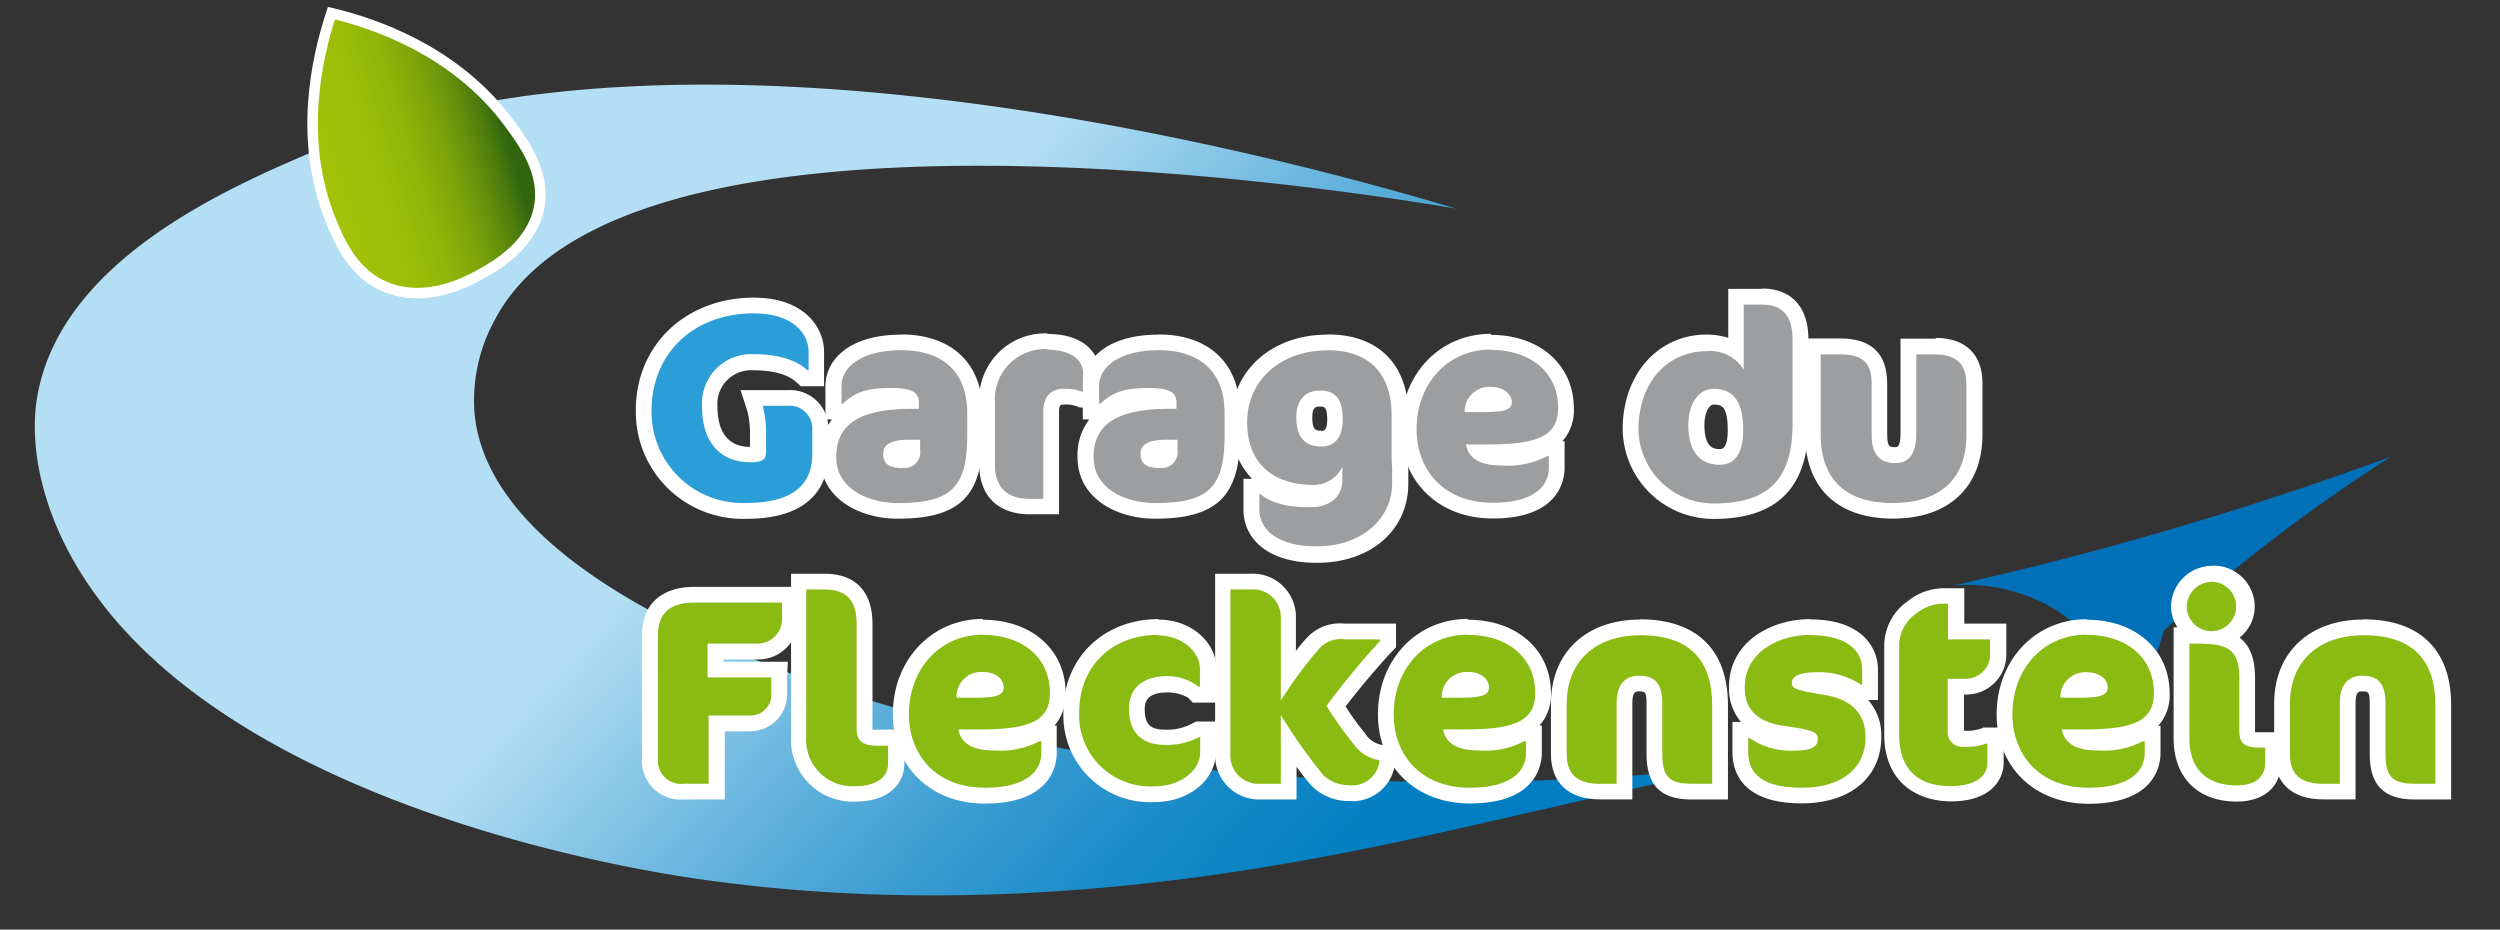 <svg id="Calque_1" data-name="Calque 1" xmlns="http://www.w3.org/2000/svg" xmlns:xlink="http://www.w3.org/1999/xlink" viewBox="0 0 238 88.5"><rect x="0" y="0" width="238" height="88.5" fill="#333333" stroke="none"/><defs><style>.cls-1{fill:url(#Dégradé_sans_nom_16);}.cls-2{fill:#0070b8;}.cls-3{stroke:#fff;stroke-miterlimit:10;fill:url(#Dégradé_sans_nom_8);}.cls-4{fill:#2b9ed8;}.cls-5{fill:#fff;}.cls-6{fill:#9c9e9f;}.cls-7{fill:#89bb12;}</style><linearGradient id="Dégradé_sans_nom_16" x1="20.93" y1="-9.73" x2="130.54" y2="90.69" gradientUnits="userSpaceOnUse"><stop offset="0.49" stop-color="#b4def3"/><stop offset="0.54" stop-color="#9bd1ec"/><stop offset="0.65" stop-color="#64b3dd"/><stop offset="0.75" stop-color="#399cd1"/><stop offset="0.84" stop-color="#1a8cc8"/><stop offset="0.92" stop-color="#0782c3"/><stop offset="0.97" stop-color="#007ec1"/></linearGradient><linearGradient id="Dégradé_sans_nom_8" x1="20.81" y1="19.41" x2="50.89" y2="10.06" gradientUnits="userSpaceOnUse"><stop offset="0" stop-color="#a4c407"/><stop offset="0.35" stop-color="#a2c207"/><stop offset="0.5" stop-color="#9bbd08"/><stop offset="0.61" stop-color="#8fb308"/><stop offset="0.7" stop-color="#7da40a"/><stop offset="0.77" stop-color="#66920b"/><stop offset="0.84" stop-color="#4b7b0d"/><stop offset="0.89" stop-color="#31660f"/></linearGradient></defs><path class="cls-1" d="M138.61,19.86C125.2,15.85,65.82-1,29.69,14.48,21.76,17.89,5.81,24.75,3.55,37.73c-.24,1.37-.9,6.12,2,12.77,11.3,25.55,55,32.33,61,33.19,30.2,4.34,57.4-1.45,72.51-4.85l24.71-5.64h0c-2.91,0-37.52,4.56-71.17-3.81C86.3,67.81,46.8,58,45.17,39.26a15.94,15.94,0,0,1,2-8.93C59.63,7,129.79,18.36,138.61,19.86Z"/><path class="cls-2" d="M186,55.73a16.3,16.3,0,0,1,10.08,2.56c3.76,2.6,5.12,6.48,7.15,6.12.86-.14,1.9-1.06,2.76-4.36,2.69-2.46,5.64-5,8.86-7.51,4.41-3.47,8.71-6.48,12.76-9.06-6,2.19-12.32,4.33-19.07,6.35C200.69,52.19,193.15,54.13,186,55.73Z"/><path class="cls-3" d="M31.55,1.25c4.24,1,11.83,3.64,16.83,10.35,1.56,2.1,3.58,4.88,2.94,8.17-.71,3.64-4.24,5.6-5.54,6.32s-5.12,2.8-9,1.26c-3.08-1.23-4.4-4.18-5.31-6.42C28.43,13.38,30.08,5.73,31.55,1.25Z"/><path class="cls-4" d="M71.06,48.64a9.44,9.44,0,0,1-9.73-9.58c0-5.87,4.33-10,10.53-10,4,0,5.87,2.29,5.87,4.43V36H76.56l-.21-.2c-.66-.6-2-1.32-4.62-1.32a4,4,0,0,0-4.15,4.19c0,3,1.38,4.6,3.88,4.6a1.83,1.83,0,0,0,.73-.09h0s0-.07,0-.23V41a9.25,9.25,0,0,0-.28-2.13l-.33-1H75a2.9,2.9,0,0,1,3.08,3v2.3C78.11,45.7,76.88,48.64,71.06,48.64Z"/><path class="cls-5" d="M71.86,29.84c3.4,0,5.12,1.75,5.12,3.67v1.73h-.12c-.9-.83-2.48-1.52-5.13-1.52a4.69,4.69,0,0,0-4.9,4.94c0,3.73,2,5.35,4.63,5.35,1.37,0,1.47-.45,1.47-1.07V41a9.77,9.77,0,0,0-.32-2.37H75a2.16,2.16,0,0,1,2.33,2.3v2.3c0,2.85-1.78,4.65-6.3,4.65a8.66,8.66,0,0,1-9-8.83c0-5.12,3.7-9.22,9.78-9.22m0-1.5c-6.53,0-11.28,4.51-11.28,10.72A10.18,10.18,0,0,0,71.06,49.39c6.78,0,7.8-3.86,7.8-6.15v-2.3A3.65,3.65,0,0,0,75,37.14h-4.5l.65,2a8.35,8.35,0,0,1,.25,1.9v1.5c-2.56,0-3.1-2.1-3.1-3.85a3.21,3.21,0,0,1,3.4-3.44c2.38,0,3.55.61,4.11,1.13l.43.39h2.21V33.51c0-2.49-2.07-5.17-6.62-5.17Z"/><path class="cls-6" d="M85.48,48.61c-3.19,0-6.62-1.6-6.62-5.12,0-5.27,5.81-5.35,7.86-5.35-.06-.26-.36-.48-2-.48-2.39,0-3.16.54-4,1.3l-.21.2H79.36V36.74c0-2.07,2-4.15,6.45-4.15s7,2.45,7,6.72v2.13C92.83,46.8,91,48.61,85.48,48.61Zm1.15-6c-1.77,0-1.77.44-1.77.62s0,.58,1.12.58c.61,0,.85-.26.85-.93v-.27Z"/><path class="cls-5" d="M85.81,33.34c3.8,0,6.27,1.92,6.27,6v2.13c0,5-1.6,6.42-6.6,6.42-2.65,0-5.87-1.25-5.87-4.37s2.2-4.6,7.2-4.6h.67v-.58c0-1.12-.87-1.4-2.75-1.4-2.57,0-3.52.6-4.5,1.5h-.12V36.74c0-1.7,1.77-3.4,5.7-3.4M86,44.54a1.48,1.48,0,0,0,1.6-1.68v-1h-1c-1.8,0-2.52.45-2.52,1.37s.55,1.33,1.87,1.33m-.17-12.7c-5,0-7.2,2.46-7.2,4.9v3.17h.62a5.55,5.55,0,0,0-1.12,3.58c0,4,3.82,5.87,7.37,5.87,5.91,0,8.1-2.15,8.1-7.92V39.31c0-4.68-2.91-7.47-7.77-7.47Z"/><path class="cls-6" d="M97.93,48.24c-2.61,0-4.05-1.42-4.05-4v-6a5.49,5.49,0,0,1,5.75-5.72c3.12,0,4.23,1.55,4.23,3V38h-1l-.13,0a3.57,3.57,0,0,0-1.41-.23c-.67,0-1.3.19-1.3,1.5v9Z"/><path class="cls-5" d="M99.63,33.29c2.38,0,3.48,1,3.48,2.25v1.75H103a4.21,4.21,0,0,0-1.68-.28c-1.15,0-2,.58-2,2.25v8.23h-1.3c-2.05,0-3.3-1-3.3-3.25v-6a4.76,4.76,0,0,1,5-5m0-1.5a6.28,6.28,0,0,0-6.5,6.47v6c0,3,1.8,4.75,4.8,4.75h2.8V39.26c0-.75.14-.75.55-.75a2.81,2.81,0,0,1,1.15.18l.25.1h1.93V35.54c0-1.73-1.31-3.75-5-3.75Z"/><path class="cls-6" d="M110,48.61c-3.19,0-6.62-1.6-6.62-5.12,0-5.27,5.81-5.35,7.86-5.35-.06-.26-.36-.48-2-.48-2.39,0-3.16.54-4,1.3l-.21.2h-1.17V36.74c0-2.07,2-4.15,6.45-4.15s7,2.45,7,6.72v2.13C117.33,46.8,115.48,48.61,110,48.61Zm1.15-6c-1.77,0-1.77.44-1.77.62s0,.58,1.12.58c.61,0,.85-.26.85-.93v-.27Z"/><path class="cls-5" d="M110.31,33.34c3.79,0,6.27,1.92,6.27,6v2.13c0,5-1.6,6.42-6.6,6.42-2.65,0-5.87-1.25-5.87-4.37s2.2-4.6,7.2-4.6H112v-.58c0-1.12-.87-1.4-2.75-1.4-2.57,0-3.52.6-4.5,1.5h-.12V36.74c0-1.7,1.77-3.4,5.7-3.4m.17,11.2a1.48,1.48,0,0,0,1.6-1.68v-1h-1c-1.8,0-2.52.45-2.52,1.37s.55,1.33,1.87,1.33m-.17-12.7c-5,0-7.2,2.46-7.2,4.9v3.17h.62a5.55,5.55,0,0,0-1.12,3.58c0,4,3.82,5.87,7.37,5.87,5.9,0,8.1-2.15,8.1-7.92V39.31c0-4.68-2.91-7.47-7.77-7.47Z"/><path class="cls-6" d="M125.36,52.79c-4.58,0-6.2-2.29-6.2-4.25V46.31h1.19l.21.2c.73.66,2.21,1,4.17,1a2.15,2.15,0,0,0,2.19-1.12,4,4,0,0,1-1.94.49c-4.4,0-7-2.53-7-6.77s3.53-7.55,8.39-7.55c4.37,0,6.88,2.52,6.88,6.92v3.63c0,.22,0,.54,0,.93l0,.51c0,.43,0,.92,0,1.43C133.3,49.94,130,52.79,125.36,52.79Zm.32-14.88c-.37,0-1.5,0-1.5,1.78s.78,2.05,1.63,2.05c1.07,0,1.29-1,1.29-1.83C127.1,38.06,126.46,37.91,125.68,37.91Z"/><path class="cls-5" d="M126.35,33.34c4.18,0,6.13,2.42,6.13,6.17v3.63c0,.32,0,.82.05,1.47,0,.43,0,.9,0,1.4,0,3.35-2.85,6-7.19,6-3.93,0-5.45-1.75-5.45-3.5V47.06h.15c.85.78,2.45,1.23,4.67,1.23,2,0,3.08-1.1,3.08-2.58,0-.22,0-.55,0-.8v-.47A3,3,0,0,1,125,46.16c-3.47,0-6.27-1.75-6.27-6,0-3.78,3-6.8,7.64-6.8m-.54,9.15c1.32,0,2-1,2-2.58,0-2-.75-2.75-2.17-2.75s-2.25.93-2.25,2.53c0,2.05.95,2.8,2.38,2.8m.54-10.65c-5.3,0-9.14,3.49-9.14,8.3a7.43,7.43,0,0,0,2,5.42h-.81v3c0,2.3,1.82,5,7,5s8.69-3.17,8.69-7.53c0-.52,0-1,0-1.49l0-.48q0-.57,0-.9V39.51c0-4.8-2.85-7.67-7.63-7.67ZM125.81,41c-.51,0-.88,0-.88-1.3,0-1,.4-1,.75-1s.67,0,.67,1.25c0,1.08-.39,1.08-.54,1.08Z"/><path class="cls-6" d="M142.11,48.64c-5.53,0-8-3.9-8-7.75,0-4.75,3.36-8.33,7.82-8.33,4.28,0,7.15,2.53,7.15,6.28s-3.69,4.22-7.47,4.22h-.81a3.27,3.27,0,0,0,2.13.53c2.34,0,3.43-.41,3.93-.75l.19-.13h1.15v1.85C148.2,45.52,147.76,48.64,142.11,48.64Zm-.83-10.13c1.58,0,1.89-.18,1.94-.22,0-.31-.43-.68-1.29-.68a1.52,1.52,0,0,0-1.56.9Z"/><path class="cls-5" d="M141.93,33.31c3.6,0,6.4,2,6.4,5.53,0,2.75-2.08,3.47-6.72,3.47h-2.05c.27,1.38,1.4,2,3.37,2a8,8,0,0,0,4.35-.88h.17v1.1c0,1.75-1.42,3.33-5.34,3.33-4.75,0-7.25-3.2-7.25-7,0-4.18,2.82-7.58,7.07-7.58m-2.5,5.95h1.85c2.25,0,2.65-.35,2.65-.95s-.62-1.45-2-1.45a2.36,2.36,0,0,0-2.5,2.4m2.5-7.45c-4.89,0-8.57,3.91-8.57,9.08,0,5,3.6,8.5,8.75,8.5,6.35,0,6.84-3.7,6.84-4.83V42h-.21a4.37,4.37,0,0,0,1.09-3.12c0-4.14-3.25-7-7.9-7Z"/><path class="cls-6" d="M163.16,48.64a7.88,7.88,0,0,1-7.93-7.8c0-4.86,3-8.25,7.25-8.25a5.33,5.33,0,0,1,2.8.73V28.24h2.45c1.68,0,3.67.71,3.67,4.08v8C171.4,46,168.78,48.64,163.16,48.64Zm-.1-10.88c-.92,0-1.6,1.15-1.6,2.68,0,3.05,1.67,3.05,2.22,3.05.37,0,1.5,0,1.5-2.55C165.18,38,164.08,37.76,163.06,37.76Z"/><path class="cls-5" d="M167.73,29c1.9,0,2.92,1,2.92,3.33v8c0,5-2,7.6-7.49,7.6a7.17,7.17,0,0,1-7.18-7c0-4.63,2.85-7.5,6.5-7.5A3.73,3.73,0,0,1,166,35.19V29h1.7m-4,15.25c1.48,0,2.25-1.15,2.25-3.3,0-3.08-1.17-3.93-2.87-3.93-1.28,0-2.35,1.33-2.35,3.43,0,2.7,1.25,3.8,3,3.8m4-16.75h-3.2v4.67a6.48,6.48,0,0,0-2.05-.32c-4.63,0-8,3.78-8,9a8.63,8.63,0,0,0,8.68,8.55c6.05,0,9-3,9-9.1v-8c0-3.07-1.61-4.83-4.42-4.83Zm-4,15.25c-.48,0-1.47,0-1.47-2.3,0-1.24.5-1.93.85-1.93.67,0,1.37,0,1.37,2.43,0,1.8-.56,1.8-.75,1.8Z"/><path class="cls-6" d="M180.13,48.64c-4.92,0-7.62-2.6-7.62-7.33V33h2.6c2.57,0,3.72,1.09,3.72,3.55v4.9c0,1.75.77,1.9,1.5,1.9.41,0,1.27,0,1.27-2.08V33h2.6c3.06,0,3.7,1.93,3.7,3.55v4.9C187.9,46,185.07,48.64,180.13,48.64Z"/><path class="cls-5" d="M184.2,33.74c1.9,0,3,.8,3,2.8v4.9c0,4.4-2.8,6.45-7,6.45-4.45,0-6.87-2.18-6.87-6.58V33.74h1.85c2.07,0,3,.7,3,2.8v4.9c0,2,.95,2.65,2.25,2.65,1.13,0,2-.65,2-2.83V33.74h1.85m0-1.5h-3.35v9c0,1.33-.31,1.33-.52,1.33-.48,0-.75,0-.75-1.15v-4.9c0-2.85-1.5-4.3-4.47-4.3h-3.35v9.07c0,5.13,3.05,8.08,8.37,8.08s8.52-3,8.52-8v-4.9c0-2.73-1.62-4.3-4.45-4.3Z"/><path class="cls-7" d="M65.16,75.36a3,3,0,0,1-3.28-3.1V60.49c0-2.5,1.5-3.87,4.23-3.87H75.2V59A3.09,3.09,0,0,1,72,62H68.11v1.72h6.1l0,.78c0,.65,0,1.42,0,1.42a2.8,2.8,0,0,1-2.8,2.93H68.21v6.49Z"/><path class="cls-5" d="M74.45,57.37V59A2.33,2.33,0,0,1,72,61.27H67.36v3.22h6.07c0,.68,0,1.48,0,1.48a2,2,0,0,1-2.05,2.15H67.46v6.49h-2.3a2.22,2.22,0,0,1-2.53-2.35V60.49c0-2.12,1.18-3.12,3.48-3.12h8.34m1.5-1.5H66.11c-3.17,0-5,1.68-5,4.62V72.26a3.69,3.69,0,0,0,4,3.85H69V69.62h2.42A3.52,3.52,0,0,0,74.93,66c0-.06,0-.81,0-1.42L75,63H68.86v-.22H72A3.83,3.83,0,0,0,76,59V55.87Z"/><path class="cls-7" d="M81.5,75.56a5.12,5.12,0,0,1-5.44-5.5V55.37h2.42c2.54,0,3.82,1.35,3.82,4v10c0,.53,0,.85,1.25.85h1.8v2.4C85.35,74.43,83.88,75.56,81.5,75.56Z"/><path class="cls-5" d="M78.48,56.12c2.08,0,3.07,1,3.07,3.27v10c0,1.23.68,1.6,2,1.6h1v1.65c0,1.68-1.6,2.2-3.1,2.2a4.4,4.4,0,0,1-4.69-4.75V56.12h1.67m0-1.5H75.31V70.06a5.89,5.89,0,0,0,6.19,6.25c2.8,0,4.6-1.45,4.6-3.7V69.46H83.55a2.62,2.62,0,0,1-.49,0s0,0,0-.07v-10c0-3.08-1.62-4.77-4.57-4.77Z"/><path class="cls-7" d="M93.73,75.76c-5.53,0-8-3.89-8-7.75,0-4.74,3.36-8.32,7.82-8.32,4.28,0,7.15,2.52,7.15,6.28S97,70.19,93.23,70.19h-.81a3.28,3.28,0,0,0,2.13.52c2.34,0,3.43-.4,3.93-.74l.19-.13h1.16v1.85C99.83,72.65,99.39,75.76,93.73,75.76ZM92.9,65.64c1.59,0,1.9-.19,1.94-.22,0-.32-.43-.68-1.29-.68a1.51,1.51,0,0,0-1.55.9Z"/><path class="cls-5" d="M93.55,60.44c3.6,0,6.4,2,6.4,5.53,0,2.74-2.07,3.47-6.72,3.47h-2c.27,1.37,1.4,2,3.37,2a8.06,8.06,0,0,0,4.35-.87h.18v1.1c0,1.75-1.43,3.32-5.35,3.32-4.75,0-7.25-3.2-7.25-7,0-4.17,2.83-7.57,7.07-7.57m-2.49,6H92.9c2.25,0,2.65-.35,2.65-1s-.62-1.45-2-1.45a2.35,2.35,0,0,0-2.49,2.4m2.49-7.45C88.67,58.94,85,62.84,85,68c0,5,3.6,8.5,8.75,8.5,6.35,0,6.85-3.69,6.85-4.82v-2.6h-.22A4.39,4.39,0,0,0,101.45,66c0-4.14-3.24-7-7.9-7Z"/><path class="cls-7" d="M109.8,75.66a7.53,7.53,0,0,1-7.89-7.87c0-4.74,3.42-8.05,8.32-8.05,2.6,0,4.72,1.77,4.72,3.95v2.43h-1.2l-.22-.24a4.28,4.28,0,0,0-2.5-.71c-1.31,0-2.88.4-2.88,2.34s.87,2.7,2.65,2.7a5.7,5.7,0,0,0,3-.67l.18-.1h.95l.05.75v1.42C114.93,73.88,112.68,75.66,109.8,75.66Z"/><path class="cls-5" d="M110.23,60.49c2.17,0,4,1.43,4,3.2v1.68h-.12a4.9,4.9,0,0,0-3-1c-2.33,0-3.63,1.17-3.63,3.09,0,2.35,1.3,3.45,3.4,3.45a6.47,6.47,0,0,0,3.33-.77h.05v1.42c0,1.83-1.88,3.3-4.38,3.3a6.78,6.78,0,0,1-7.14-7.12c0-3.92,2.72-7.3,7.57-7.3m0-1.5c-5.26,0-9.07,3.7-9.07,8.8a8.25,8.25,0,0,0,8.64,8.62c3.3,0,5.88-2.1,5.88-4.8V68.69h-1.9l-.4.2a4.84,4.84,0,0,1-2.58.57c-1.38,0-1.9-.52-1.9-1.95,0-.43,0-1.59,2.13-1.59a4,4,0,0,1,2,.5l.45.47.62,0h1.62V63.69c0-2.59-2.45-4.7-5.47-4.7Z"/><path class="cls-7" d="M128.38,75.49a4.22,4.22,0,0,1-3-1.22,36.16,36.16,0,0,1-2.73-3.69v4.78H120a3.43,3.43,0,0,1-3.62-3.55V55.37H119a3.37,3.37,0,0,1,3.67,3.52v5.37a26.34,26.34,0,0,1,2.32-3A3.48,3.48,0,0,1,128,60.12h4.07V61.3l-.21.21c-.74.77-3.39,3.84-4.75,5.7l.14.21a28.61,28.61,0,0,0,2.09,2.9,3,3,0,0,0,2.08,1.31l.65.16-.08.66A3.33,3.33,0,0,1,128.38,75.49Z"/><path class="cls-5" d="M119,56.12a2.64,2.64,0,0,1,2.93,2.77v7.82a39.46,39.46,0,0,1,3.62-4.92,2.79,2.79,0,0,1,2.53-.92h3.32V61a77.12,77.12,0,0,0-5.12,6.2,36.49,36.49,0,0,0,2.57,3.62,3.67,3.67,0,0,0,2.48,1.55,2.59,2.59,0,0,1-2.9,2.38,3.55,3.55,0,0,1-2.45-.95,53.33,53.33,0,0,1-4.05-5.73v6.55H120a2.69,2.69,0,0,1-2.87-2.8V56.12H119m0-1.5h-3.32V71.81a4.19,4.19,0,0,0,4.37,4.3h3.38V73c.44.61.91,1.2,1.41,1.79a5,5,0,0,0,3.59,1.47,4.08,4.08,0,0,0,4.39-3.7l.15-1.33-1.3-.3a2.32,2.32,0,0,1-1.69-1.08,25.15,25.15,0,0,1-1.88-2.6c1.4-1.84,3.7-4.5,4.38-5.19l.42-.44V59.37H128a4.24,4.24,0,0,0-3.63,1.4c-.35.38-.69.79-1,1.2V58.89A4.12,4.12,0,0,0,119,54.62Z"/><path class="cls-7" d="M139.93,75.76c-5.53,0-8-3.89-8-7.75,0-4.74,3.36-8.32,7.82-8.32,4.28,0,7.15,2.52,7.15,6.28s-3.69,4.22-7.47,4.22h-.81a3.28,3.28,0,0,0,2.13.52c2.34,0,3.43-.4,3.93-.74l.19-.13H146v1.85C146,72.65,145.59,75.76,139.93,75.76Zm-.83-10.12c1.59,0,1.9-.19,1.94-.22,0-.32-.43-.68-1.29-.68a1.52,1.52,0,0,0-1.56.9Z"/><path class="cls-5" d="M139.75,60.44c3.6,0,6.4,2,6.4,5.53,0,2.74-2.07,3.47-6.72,3.47h-2.05c.27,1.37,1.4,2,3.37,2a8.06,8.06,0,0,0,4.35-.87h.18v1.1c0,1.75-1.43,3.32-5.35,3.32-4.75,0-7.25-3.2-7.25-7,0-4.17,2.82-7.57,7.07-7.57m-2.5,6h1.85c2.25,0,2.65-.35,2.65-1s-.62-1.45-2-1.45a2.36,2.36,0,0,0-2.5,2.4m2.5-7.45c-4.88,0-8.57,3.9-8.57,9.07,0,5,3.6,8.5,8.75,8.5,6.35,0,6.85-3.69,6.85-4.82v-2.6h-.22A4.39,4.39,0,0,0,147.65,66c0-4.14-3.25-7-7.9-7Z"/><path class="cls-7" d="M161,75.36c-2.48,0-3.5-1-3.5-3.55V67c0-1.64-.47-1.92-1.47-1.92-.38,0-1.38,0-1.38,1.85v8.44H152.3c-3.22,0-3.9-1.93-3.9-3.55V67c0-4.42,3-7.27,7.75-7.27,5,0,7.6,2.56,7.6,7.4v8.24Z"/><path class="cls-5" d="M156.15,60.47C161,60.47,163,63,163,67.12v7.49h-2c-2.1,0-2.75-.7-2.75-2.8V67c0-1.85-.62-2.67-2.22-2.67-1.38,0-2.13.92-2.13,2.6v7.69h-1.6c-2,0-3.15-.8-3.15-2.8V67c0-3.95,2.63-6.52,7-6.52m0-1.5c-5.16,0-8.5,3.15-8.5,8v4.82c0,2.74,1.7,4.3,4.65,4.3h3.1V66.92c0-1.1.34-1.1.63-1.1.58,0,.72,0,.72,1.17v4.82c0,2.94,1.35,4.3,4.25,4.3h3.5v-9c0-5.26-3-8.15-8.35-8.15Z"/><path class="cls-7" d="M171.53,75.76c-4.84,0-5.85-2.24-5.85-4.12V69.51h1.12l.2.16a6.24,6.24,0,0,0,3.78,1c1.31,0,1.51-.25,1.52-.25v-.08a10.9,10.9,0,0,0-2.53-.52c-2.93-.42-4.42-1.9-4.42-4.42,0-3.76,3.54-5.72,7-5.72s5.65,1.54,5.65,4v2.18h-1.12l-.2-.15a6.38,6.38,0,0,0-3.78-1,3.26,3.26,0,0,0-1.51.23,22.8,22.8,0,0,0,2.46.5c2.84.46,4.47,2.17,4.47,4.69C178.35,73.58,175.67,75.76,171.53,75.76Z"/><path class="cls-5" d="M172.38,60.47c3.05,0,4.9,1.22,4.9,3.27v1.43h-.13A7.15,7.15,0,0,0,172.93,64c-1.78,0-2.35.47-2.35,1s.3.7,3.17,1.17c2.3.38,3.85,1.63,3.85,4,0,3-2.3,4.82-6.07,4.82s-5.1-1.37-5.1-3.37V70.26h.12a6.9,6.9,0,0,0,4.23,1.2c1.72,0,2.27-.4,2.27-1.07s-.32-.88-3.17-1.28c-2.48-.35-3.78-1.47-3.78-3.67,0-3.3,3.13-5,6.28-5m0-1.5c-3.86,0-7.78,2.22-7.78,6.47a4.92,4.92,0,0,0,1.14,3.32h-.81v2.88c0,1.82.86,4.87,6.6,4.87,4.6,0,7.57-2.48,7.57-6.32a5.1,5.1,0,0,0-1.25-3.52h.93V63.74c0-2.2-1.68-4.77-6.4-4.77Z"/><path class="cls-7" d="M185.7,75.56c-3.52,0-5.62-2.11-5.62-5.65V61.39A4.47,4.47,0,0,1,182,57.84,4.81,4.81,0,0,1,185,56.77h1.25v3.35h4v2.42a3.09,3.09,0,0,1-3.08,2.83h-1v4.22c0,.5.23.72.75.72a4.81,4.81,0,0,0,1.87-.24L189,70h1v2.6C190,74,188.86,75.56,185.7,75.56Z"/><path class="cls-5" d="M185.45,57.52v3.35h4v1.67a2.33,2.33,0,0,1-2.33,2.08h-1.7v5a1.37,1.37,0,0,0,1.5,1.47,5.33,5.33,0,0,0,2.15-.3h.13v1.85c0,1.15-1,2.2-3.53,2.2s-4.87-1.12-4.87-4.9V61.39a3.73,3.73,0,0,1,1.65-3,4.14,4.14,0,0,1,2.47-.92h.5M187,56h-2a5.52,5.52,0,0,0-3.38,1.23,5.2,5.2,0,0,0-2.24,4.14v8.52c0,4.72,3.29,6.4,6.37,6.4,3.71,0,5-2,5-3.7V69.26h-1.92l-.26.11a4,4,0,0,1-1.6.19V66.12h.2A3.82,3.82,0,0,0,191,62.54V59.37h-4V56Z"/><path class="cls-7" d="M198.83,75.76c-5.53,0-8-3.89-8-7.75,0-4.74,3.36-8.32,7.82-8.32,4.28,0,7.15,2.52,7.15,6.28s-3.69,4.22-7.47,4.22h-.81a3.28,3.28,0,0,0,2.13.52c2.34,0,3.43-.4,3.93-.74l.19-.13h1.16v1.85C204.93,72.65,204.49,75.76,198.83,75.76ZM198,65.64c1.58,0,1.89-.19,1.94-.22,0-.32-.43-.68-1.29-.68a1.52,1.52,0,0,0-1.56.9Z"/><path class="cls-5" d="M198.65,60.44c3.6,0,6.4,2,6.4,5.53,0,2.74-2.07,3.47-6.72,3.47h-2.05c.27,1.37,1.4,2,3.37,2a8.06,8.06,0,0,0,4.35-.87h.18v1.1c0,1.75-1.43,3.32-5.35,3.32-4.75,0-7.25-3.2-7.25-7,0-4.17,2.82-7.57,7.07-7.57m-2.5,6H198c2.25,0,2.65-.35,2.65-1S200,64,198.65,64a2.36,2.36,0,0,0-2.5,2.4m2.5-7.45c-4.89,0-8.57,3.9-8.57,9.07,0,5,3.6,8.5,8.75,8.5,6.35,0,6.85-3.69,6.85-4.82v-2.6h-.22A4.39,4.39,0,0,0,206.55,66c0-4.14-3.25-7-7.9-7Z"/><path class="cls-7" d="M212.93,75.56c-3.34,0-5.25-1.91-5.25-5.25V60.54h1.6a3.1,3.1,0,0,1-1.85-2.8,3.24,3.24,0,0,1,6.47,0,3.13,3.13,0,0,1-2.4,3c1.72.43,2.43,1.61,2.43,3.83v5c0,.6,0,.85,1.15.85h1.32v2.15C216.4,74.46,215.1,75.56,212.93,75.56Z"/><path class="cls-5" d="M210.68,55.39a2.35,2.35,0,1,1-2.5,2.35,2.41,2.41,0,0,1,2.5-2.35m-1.08,5.9c2.7,0,3.58.78,3.58,3.28v5c0,1.23.57,1.6,1.9,1.6h.57v1.4c0,1.65-1.25,2.2-2.72,2.2-2.53,0-4.5-1.25-4.5-4.5v-9h1.17m1.08-7.4a3.93,3.93,0,0,0-4,3.85,3.69,3.69,0,0,0,.61,2h-.36V70.31c0,3.7,2.3,6,6,6,2.6,0,4.22-1.41,4.22-3.7v-2.9h-2.07l-.4,0V64.57c0-1.84-.46-3.1-1.47-3.87a3.78,3.78,0,0,0,1.44-3,3.92,3.92,0,0,0-4-3.85Z"/><path class="cls-7" d="M229.85,75.36c-2.48,0-3.5-1-3.5-3.55V67c0-1.64-.47-1.92-1.47-1.92-.38,0-1.38,0-1.38,1.85v8.44h-2.35c-3.22,0-3.9-1.93-3.9-3.55V67c0-4.42,3.05-7.27,7.75-7.27,5,0,7.6,2.56,7.6,7.4v8.24Z"/><path class="cls-5" d="M225,60.47c4.88,0,6.85,2.57,6.85,6.65v7.49h-2c-2.1,0-2.75-.7-2.75-2.8V67c0-1.85-.62-2.67-2.22-2.67-1.38,0-2.13.92-2.13,2.6v7.69h-1.6c-2,0-3.15-.8-3.15-2.8V67c0-3.95,2.63-6.52,7-6.52m0-1.5c-5.16,0-8.5,3.15-8.5,8v4.82c0,2.74,1.7,4.3,4.65,4.3h3.1V66.92c0-1.1.33-1.1.63-1.1.58,0,.72,0,.72,1.17v4.82c0,2.94,1.35,4.3,4.25,4.3h3.5v-9c0-5.26-3-8.15-8.35-8.15Z"/></svg>